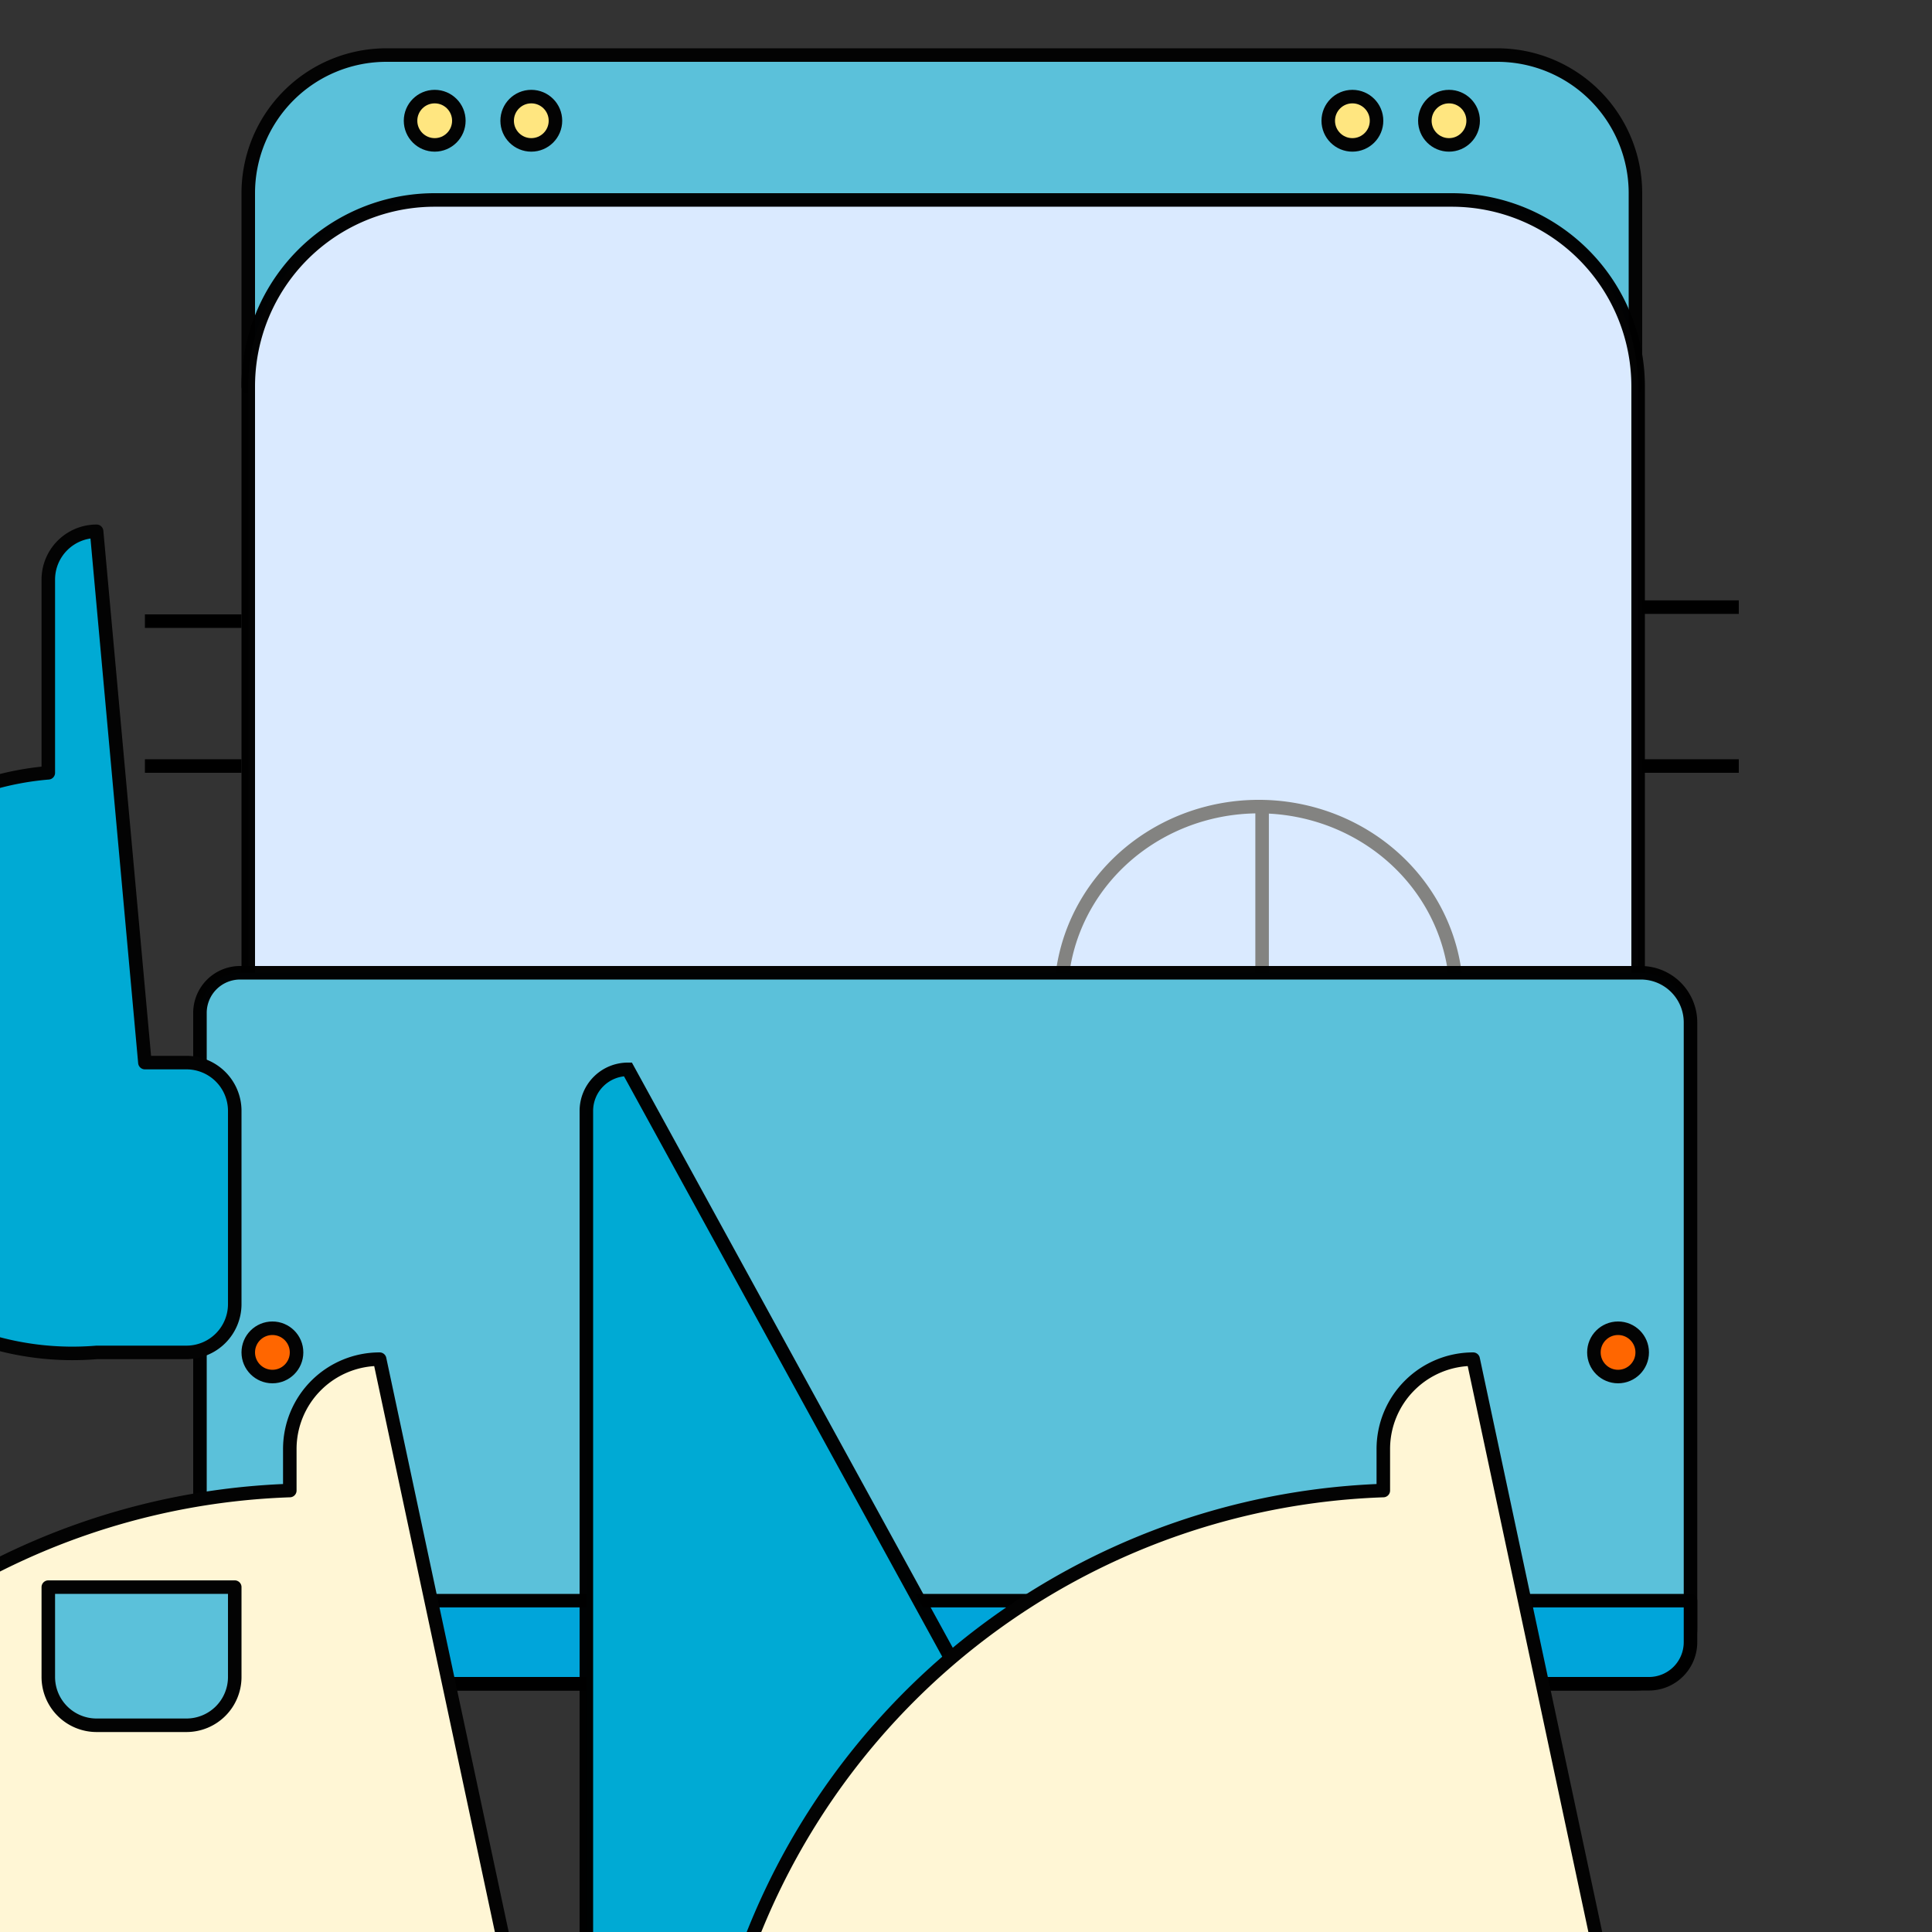 <?xml version="1.0" encoding="UTF-8" standalone="no"?>
<svg
   xmlns:dc="http://purl.org/dc/elements/1.1/"
   xmlns:cc="http://creativecommons.org/ns#"
   xmlns:rdf="http://www.w3.org/1999/02/22-rdf-syntax-ns#"
   xmlns:svg="http://www.w3.org/2000/svg"
   xmlns="http://www.w3.org/2000/svg"
   xmlns:xlink="http://www.w3.org/1999/xlink"
   xmlns:sodipodi="http://sodipodi.sourceforge.net/DTD/sodipodi-0.dtd"
   xmlns:inkscape="http://www.inkscape.org/namespaces/inkscape"
   width="1000"
   height="1000"
   viewBox="0 0 264.583 264.583"
   version="1.1"
   id="svg74"
   inkscape:version="1.0.2 (e86c870879, 2021-01-15)"
   sodipodi:docname="kamion.svg">
  <rect x="0" y="0" width="264.583" height="264.583" fill="#333333" stroke="none"/>
  <defs
     id="defs68">
    <inkscape:path-effect
       effect="fillet_chamfer"
       id="path-effect1788"
       is_visible="true"
       lpeversion="1"
       satellites_param="F,0,0,1,0,18.918,0,1 @ F,0,0,1,0,18.918,0,1 @ F,0,0,1,0,0,0,1 @ F,0,0,1,0,0,0,1"
       unit="px"
       method="auto"
       mode="F"
       radius="0"
       chamfer_steps="1"
       flexible="false"
       use_knot_distance="true"
       apply_no_radius="true"
       apply_with_radius="true"
       only_selected="false"
       hide_knots="false" />
    <inkscape:path-effect
       effect="fillet_chamfer"
       id="path-effect1763"
       is_visible="true"
       lpeversion="1"
       satellites_param="F,0,0,1,0,6.615,0,1 @ F,0,0,1,0,6.615,0,1 @ F,0,0,1,0,0,0,1 @ F,0,0,1,0,0,0,1"
       unit="px"
       method="auto"
       mode="F"
       radius="0"
       chamfer_steps="1"
       flexible="false"
       use_knot_distance="true"
       apply_no_radius="true"
       apply_with_radius="true"
       only_selected="false"
       hide_knots="false" />
    <inkscape:path-effect
       effect="fillet_chamfer"
       id="path-effect1761"
       is_visible="true"
       lpeversion="1"
       satellites_param="F,0,0,1,0,6.615,0,1 @ F,0,0,1,0,6.615,0,1 @ F,0,0,1,0,6.615,0,1 @ F,0,0,1,0,6.615,0,1"
       unit="px"
       method="auto"
       mode="F"
       radius="24"
       chamfer_steps="1"
       flexible="false"
       use_knot_distance="true"
       apply_no_radius="true"
       apply_with_radius="true"
       only_selected="false"
       hide_knots="false" />
    <inkscape:path-effect
       effect="fillet_chamfer"
       id="path-effect1732"
       is_visible="true"
       lpeversion="1"
       satellites_param="F,0,0,1,0,6.615,0,1 @ F,0,0,1,0,6.615,0,1 @ F,0,0,1,0,0,0,1 @ F,0,0,1,0,0,0,1"
       unit="px"
       method="auto"
       mode="F"
       radius="0"
       chamfer_steps="1"
       flexible="false"
       use_knot_distance="true"
       apply_no_radius="true"
       apply_with_radius="true"
       only_selected="false"
       hide_knots="false" />
    <inkscape:path-effect
       effect="fillet_chamfer"
       id="path-effect1708"
       is_visible="true"
       lpeversion="1"
       satellites_param="F,0,0,1,0,6.615,0,1 @ F,0,0,1,0,6.615,0,1 @ F,0,0,1,0,0,0,1 @ F,0,0,1,0,0,0,1"
       unit="px"
       method="auto"
       mode="F"
       radius="0"
       chamfer_steps="1"
       flexible="false"
       use_knot_distance="true"
       apply_no_radius="true"
       apply_with_radius="true"
       only_selected="false"
       hide_knots="false" />
    <inkscape:path-effect
       effect="fillet_chamfer"
       id="path-effect1601"
       is_visible="true"
       lpeversion="1"
       satellites_param="F,0,0,1,0,0,0,1 @ F,0,0,1,0,1.2470703e-06,0,1 @ F,0,0,1,0,6.615,0,1 @ F,0,0,1,0,6.615,0,1"
       unit="px"
       method="auto"
       mode="F"
       radius="25"
       chamfer_steps="1"
       flexible="false"
       use_knot_distance="true"
       apply_no_radius="true"
       apply_with_radius="true"
       only_selected="false"
       hide_knots="false" />
    <inkscape:path-effect
       effect="fillet_chamfer"
       id="path-effect1555"
       is_visible="true"
       lpeversion="1"
       satellites_param="F,0,0,1,0,18.918,0,1 @ F,0,0,1,0,18.918,0,1 @ F,0,0,1,0,0,0,1 @ F,0,0,1,0,0,0,1"
       unit="px"
       method="auto"
       mode="F"
       radius="0"
       chamfer_steps="1"
       flexible="false"
       use_knot_distance="true"
       apply_no_radius="true"
       apply_with_radius="true"
       only_selected="false"
       hide_knots="false" />
    <inkscape:path-effect
       effect="fillet_chamfer"
       id="path-effect1048"
       is_visible="true"
       lpeversion="1"
       satellites_param="F,0,0,1,0,6.615,0,1 @ F,0,0,1,0,6.615,0,1 @ F,0,0,1,0,6.615,0,1 @ F,0,0,1,0,6.615,0,1"
       unit="px"
       method="auto"
       mode="F"
       radius="24"
       chamfer_steps="1"
       flexible="false"
       use_knot_distance="true"
       apply_no_radius="true"
       apply_with_radius="true"
       only_selected="false"
       hide_knots="false" />
    <inkscape:path-effect
       effect="fillet_chamfer"
       id="path-effect1019"
       is_visible="true"
       lpeversion="1"
       satellites_param="F,0,0,1,0,5.027,0,1 @ F,0,0,1,0,5.027,0,1 @ F,0,0,1,0,5.027,0,1 @ F,0,0,1,0,5.027,0,1"
       unit="px"
       method="auto"
       mode="F"
       radius="19"
       chamfer_steps="1"
       flexible="false"
       use_knot_distance="true"
       apply_no_radius="true"
       apply_with_radius="true"
       only_selected="false"
       hide_knots="false" />
    <inkscape:path-effect
       effect="fillet_chamfer"
       id="path-effect998"
       is_visible="true"
       lpeversion="1"
       satellites_param="F,0,0,1,0,25.532,0,1 @ F,0,0,1,0,25.532,0,1 @ F,0,0,1,0,0,0,1 @ F,0,0,1,0,0,0,1"
       unit="px"
       method="auto"
       mode="F"
       radius="183"
       chamfer_steps="1"
       flexible="false"
       use_knot_distance="true"
       apply_no_radius="true"
       apply_with_radius="true"
       only_selected="false"
       hide_knots="false" />
    <inkscape:path-effect
       effect="fillet_chamfer"
       id="path-effect5366"
       is_visible="true"
       lpeversion="1"
       satellites_param="F,0,0,1,0,0,0,1 @ F,0,0,1,0,0,0,1 @ F,0,0,1,0,5.689,0,1 @ F,0,0,1,0,5.689,0,1"
       unit="px"
       method="auto"
       mode="F"
       radius="0"
       chamfer_steps="1"
       flexible="false"
       use_knot_distance="true"
       apply_no_radius="true"
       apply_with_radius="true"
       only_selected="false"
       hide_knots="false" />
    <inkscape:path-effect
       effect="fillet_chamfer"
       id="path-effect5358"
       is_visible="true"
       lpeversion="1"
       satellites_param="F,0,0,1,0,12.303,0,1 @ F,0,0,1,0,13.229,0,1 @ F,0,0,1,0,6.615,0,1 @ F,0,0,1,0,6.615,0,1"
       unit="px"
       method="auto"
       mode="F"
       radius="25"
       chamfer_steps="1"
       flexible="false"
       use_knot_distance="true"
       apply_no_radius="true"
       apply_with_radius="true"
       only_selected="false"
       hide_knots="false" />
    <inkscape:path-effect
       effect="fillet_chamfer"
       id="path-effect5356"
       is_visible="true"
       lpeversion="1"
       satellites_param="F,0,0,1,0,6.615,0,1 @ F,0,0,1,0,6.615,0,1 @ F,0,0,1,0,6.615,0,1 @ F,0,0,1,0,6.615,0,1"
       unit="px"
       method="auto"
       mode="F"
       radius="25"
       chamfer_steps="1"
       flexible="false"
       use_knot_distance="true"
       apply_no_radius="true"
       apply_with_radius="true"
       only_selected="false"
       hide_knots="false" />
    <inkscape:path-effect
       effect="fillet_chamfer"
       id="path-effect2479"
       is_visible="true"
       lpeversion="1"
       satellites_param="F,0,0,1,0,48.419,0,1 @ F,0,0,1,0,48.419,0,1 @ F,0,0,1,0,0,0,1 @ F,0,0,1,0,0,0,1"
       unit="px"
       method="auto"
       mode="F"
       radius="183"
       chamfer_steps="1"
       flexible="false"
       use_knot_distance="true"
       apply_no_radius="true"
       apply_with_radius="true"
       only_selected="false"
       hide_knots="false" />
    <inkscape:path-effect
       effect="fillet_chamfer"
       id="path-effect1043"
       is_visible="true"
       lpeversion="1"
       satellites_param="F,0,0,1,0,13.164,0,1 @ F,0,0,1,0,13.164,0,1 @ F,0,0,1,0,0,0,1 @ F,0,0,1,0,0,0,1"
       unit="px"
       method="auto"
       mode="F"
       radius="0"
       chamfer_steps="1"
       flexible="false"
       use_knot_distance="true"
       apply_no_radius="true"
       apply_with_radius="true"
       only_selected="false"
       hide_knots="false" />
    <inkscape:path-effect
       effect="fillet_chamfer"
       id="path-effect215"
       is_visible="true"
       lpeversion="1"
       satellites_param="F,0,0,1,0,0,0,1 @ F,0,0,1,0,1.2470703e-06,0,1 @ F,0,0,1,0,6.615,0,1 @ F,0,0,1,0,6.615,0,1"
       unit="px"
       method="auto"
       mode="F"
       radius="25"
       chamfer_steps="1"
       flexible="false"
       use_knot_distance="true"
       apply_no_radius="true"
       apply_with_radius="true"
       only_selected="false"
       hide_knots="false" />
    <inkscape:path-effect
       effect="fillet_chamfer"
       id="path-effect241"
       is_visible="true"
       lpeversion="1"
       satellites_param="F,0,0,1,0,5.821,0,1 @ F,0,0,1,0,5.821,0,1 @ F,0,0,1,0,5.821,0,1 @ F,0,0,1,0,5.821,0,1"
       unit="px"
       method="auto"
       mode="F"
       radius="22"
       chamfer_steps="1"
       flexible="false"
       use_knot_distance="true"
       apply_no_radius="true"
       apply_with_radius="true"
       only_selected="false"
       hide_knots="false" />
    <inkscape:path-effect
       effect="fillet_chamfer"
       id="path-effect229"
       is_visible="true"
       lpeversion="1"
       satellites_param="F,0,0,1,0,5.821,0,1 @ F,0,0,1,0,5.821,0,1 @ F,0,0,1,0,5.821,0,1 @ F,0,0,1,0,5.821,0,1"
       unit="px"
       method="auto"
       mode="F"
       radius="22"
       chamfer_steps="1"
       flexible="false"
       use_knot_distance="true"
       apply_no_radius="true"
       apply_with_radius="true"
       only_selected="false"
       hide_knots="false" />
    <inkscape:path-effect
       effect="fillet_chamfer"
       id="path-effect217"
       is_visible="true"
       lpeversion="1"
       satellites_param="F,0,0,1,0,5.821,0,1 @ F,0,0,1,0,5.821,0,1 @ F,0,0,1,0,5.821,0,1 @ F,0,0,1,0,5.821,0,1"
       unit="px"
       method="auto"
       mode="F"
       radius="22"
       chamfer_steps="1"
       flexible="false"
       use_knot_distance="true"
       apply_no_radius="true"
       apply_with_radius="true"
       only_selected="false"
       hide_knots="false" />
    <inkscape:path-effect
       effect="fillet_chamfer"
       id="path-effect205"
       is_visible="true"
       lpeversion="1"
       satellites_param="F,0,0,1,0,5.821,0,1 @ F,0,0,1,0,5.821,0,1 @ F,0,0,1,0,5.821,0,1 @ F,0,0,1,0,5.821,0,1"
       unit="px"
       method="auto"
       mode="F"
       radius="22"
       chamfer_steps="1"
       flexible="false"
       use_knot_distance="true"
       apply_no_radius="true"
       apply_with_radius="true"
       only_selected="false"
       hide_knots="false" />
    <inkscape:path-effect
       effect="fillet_chamfer"
       id="path-effect181"
       is_visible="true"
       lpeversion="1"
       satellites_param="F,0,0,1,0,7.144,0,1 @ F,0,0,1,0,7.144,0,1 @ F,0,0,1,0,7.144,0,1 @ F,0,0,1,0,7.144,0,1"
       unit="px"
       method="auto"
       mode="F"
       radius="27"
       chamfer_steps="1"
       flexible="false"
       use_knot_distance="true"
       apply_no_radius="true"
       apply_with_radius="true"
       only_selected="false"
       hide_knots="false" />
    <inkscape:path-effect
       effect="fillet_chamfer"
       id="path-effect169"
       is_visible="true"
       lpeversion="1"
       satellites_param="F,0,0,1,0,7.144,0,1 @ F,0,0,1,0,7.144,0,1 @ F,0,0,1,0,7.144,0,1 @ F,0,0,1,0,7.144,0,1"
       unit="px"
       method="auto"
       mode="F"
       radius="27"
       chamfer_steps="1"
       flexible="false"
       use_knot_distance="true"
       apply_no_radius="true"
       apply_with_radius="true"
       only_selected="false"
       hide_knots="false" />
    <inkscape:path-effect
       effect="fillet_chamfer"
       id="path-effect1387"
       is_visible="true"
       lpeversion="1"
       satellites_param="F,0,0,1,0,13.229,0,1 @ F,0,0,1,0,13.229,0,1 @ F,0,0,1,0,0,0,1 @ F,0,0,1,0,0,0,1"
       unit="px"
       method="auto"
       mode="F"
       radius="0"
       chamfer_steps="1"
       flexible="false"
       use_knot_distance="true"
       apply_no_radius="true"
       apply_with_radius="true"
       only_selected="false"
       hide_knots="false" />
    <inkscape:path-effect
       effect="fillet_chamfer"
       id="path-effect1374"
       is_visible="true"
       lpeversion="1"
       satellites_param="F,0,0,1,0,13.229,0,1 @ F,0,0,1,0,13.229,0,1 @ F,0,0,1,0,0,0,1 @ F,0,0,1,0,0,0,1"
       unit="px"
       method="auto"
       mode="F"
       radius="0"
       chamfer_steps="1"
       flexible="false"
       use_knot_distance="true"
       apply_no_radius="true"
       apply_with_radius="true"
       only_selected="false"
       hide_knots="false" />
    <inkscape:path-effect
       effect="fillet_chamfer"
       id="path-effect1346"
       is_visible="true"
       lpeversion="1"
       satellites_param="F,0,0,1,0,13.229,0,1 @ F,0,0,1,0,13.229,0,1 @ F,0,0,1,0,0,0,1 @ F,0,0,1,0,0,0,1"
       unit="px"
       method="auto"
       mode="F"
       radius="0"
       chamfer_steps="1"
       flexible="false"
       use_knot_distance="true"
       apply_no_radius="true"
       apply_with_radius="true"
       only_selected="false"
       hide_knots="false" />
    <inkscape:path-effect
       effect="fillet_chamfer"
       id="path-effect1327"
       is_visible="true"
       lpeversion="1"
       satellites_param="F,0,0,1,0,7.144,0,1 @ F,0,0,1,0,7.144,0,1 @ F,0,0,1,0,7.144,0,1 @ F,0,0,1,0,7.144,0,1"
       unit="px"
       method="auto"
       mode="F"
       radius="27"
       chamfer_steps="1"
       flexible="false"
       use_knot_distance="true"
       apply_no_radius="true"
       apply_with_radius="true"
       only_selected="false"
       hide_knots="false" />
    <inkscape:path-effect
       effect="fillet_chamfer"
       id="path-effect1315"
       is_visible="true"
       lpeversion="1"
       satellites_param="F,0,0,1,0,7.144,0,1 @ F,0,0,1,0,7.144,0,1 @ F,0,0,1,0,7.144,0,1 @ F,0,0,1,0,7.144,0,1"
       unit="px"
       method="auto"
       mode="F"
       radius="27"
       chamfer_steps="1"
       flexible="false"
       use_knot_distance="true"
       apply_no_radius="true"
       apply_with_radius="true"
       only_selected="false"
       hide_knots="false" />
    <inkscape:path-effect
       effect="fillet_chamfer"
       id="path-effect1291"
       is_visible="true"
       lpeversion="1"
       satellites_param="F,0,0,1,0,7.144,0,1 @ F,0,0,1,0,7.144,0,1 @ F,0,0,1,0,7.144,0,1 @ F,0,0,1,0,7.144,0,1"
       unit="px"
       method="auto"
       mode="F"
       radius="27"
       chamfer_steps="1"
       flexible="false"
       use_knot_distance="true"
       apply_no_radius="true"
       apply_with_radius="true"
       only_selected="false"
       hide_knots="false" />
    <inkscape:path-effect
       effect="fillet_chamfer"
       id="path-effect1279"
       is_visible="true"
       lpeversion="1"
       satellites_param="F,0,0,1,0,7.144,0,1 @ F,0,0,1,0,7.144,0,1 @ F,0,0,1,0,7.144,0,1 @ F,0,0,1,0,7.144,0,1"
       unit="px"
       method="auto"
       mode="F"
       radius="27"
       chamfer_steps="1"
       flexible="false"
       use_knot_distance="true"
       apply_no_radius="true"
       apply_with_radius="true"
       only_selected="false"
       hide_knots="false" />
    <inkscape:path-effect
       effect="fillet_chamfer"
       id="path-effect1267"
       is_visible="true"
       lpeversion="1"
       satellites_param="F,0,0,1,0,7.144,0,1 @ F,0,0,1,0,7.144,0,1 @ F,0,0,1,0,7.144,0,1 @ F,0,0,1,0,7.144,0,1"
       unit="px"
       method="auto"
       mode="F"
       radius="27"
       chamfer_steps="1"
       flexible="false"
       use_knot_distance="true"
       apply_no_radius="true"
       apply_with_radius="true"
       only_selected="false"
       hide_knots="false" />
    <inkscape:path-effect
       effect="fillet_chamfer"
       id="path-effect1243"
       is_visible="true"
       lpeversion="1"
       satellites_param="F,0,0,1,0,5.821,0,1 @ F,0,0,1,0,5.821,0,1 @ F,0,0,1,0,5.821,0,1 @ F,0,0,1,0,5.821,0,1"
       unit="px"
       method="auto"
       mode="F"
       radius="22"
       chamfer_steps="1"
       flexible="false"
       use_knot_distance="true"
       apply_no_radius="true"
       apply_with_radius="true"
       only_selected="false"
       hide_knots="false" />
    <inkscape:path-effect
       effect="fillet_chamfer"
       id="path-effect1200"
       is_visible="true"
       lpeversion="1"
       satellites_param="F,0,0,1,0,0,0,1 @ F,0,0,1,0,1.2470703e-06,0,1 @ F,0,0,1,0,6.615,0,1 @ F,0,0,1,0,6.615,0,1"
       unit="px"
       method="auto"
       mode="F"
       radius="25"
       chamfer_steps="1"
       flexible="false"
       use_knot_distance="true"
       apply_no_radius="true"
       apply_with_radius="true"
       only_selected="false"
       hide_knots="false" />
    <inkscape:path-effect
       effect="fillet_chamfer"
       id="path-effect1198"
       is_visible="true"
       lpeversion="1"
       satellites_param="F,0,0,1,0,0,0,1 @ F,0,0,1,0,1.2470703e-06,0,1 @ F,0,0,1,0,6.615,0,1 @ F,0,0,1,0,6.615,0,1"
       unit="px"
       method="auto"
       mode="F"
       radius="25"
       chamfer_steps="1"
       flexible="false"
       use_knot_distance="true"
       apply_no_radius="true"
       apply_with_radius="true"
       only_selected="false"
       hide_knots="false" />
    <inkscape:path-effect
       effect="fillet_chamfer"
       id="path-effect1173"
       is_visible="true"
       lpeversion="1"
       satellites_param="F,0,0,1,0,25.532,0,1 @ F,0,0,1,0,25.532,0,1 @ F,0,0,1,0,0,0,1 @ F,0,0,1,0,0,0,1"
       unit="px"
       method="auto"
       mode="F"
       radius="183"
       chamfer_steps="1"
       flexible="false"
       use_knot_distance="true"
       apply_no_radius="true"
       apply_with_radius="true"
       only_selected="false"
       hide_knots="false" />
    <inkscape:path-effect
       effect="fillet_chamfer"
       id="path-effect1143"
       is_visible="true"
       lpeversion="1"
       satellites_param="F,0,0,1,0,48.419,0,1 @ F,0,0,1,0,48.419,0,1 @ F,0,0,1,0,48.419,0,1 @ F,0,0,1,0,48.419,0,1"
       unit="px"
       method="auto"
       mode="F"
       radius="183"
       chamfer_steps="1"
       flexible="false"
       use_knot_distance="true"
       apply_no_radius="true"
       apply_with_radius="true"
       only_selected="false"
       hide_knots="false" />
    <inkscape:path-effect
       effect="fillet_chamfer"
       id="path-effect1118"
       is_visible="true"
       lpeversion="1"
       satellites_param="F,0,0,1,0,24.077,0,1 @ F,0,0,1,0,24.077,0,1 @ F,0,0,1,0,24.077,0,1 @ F,0,0,1,0,24.077,0,1"
       unit="px"
       method="auto"
       mode="F"
       radius="91"
       chamfer_steps="1"
       flexible="false"
       use_knot_distance="true"
       apply_no_radius="true"
       apply_with_radius="true"
       only_selected="false"
       hide_knots="false" />
    <inkscape:path-effect
       effect="fillet_chamfer"
       id="path-effect1094"
       is_visible="true"
       lpeversion="1"
       satellites_param="F,0,0,1,0,24.077,0,1 @ F,0,0,1,0,24.077,0,1 @ F,0,0,1,0,24.077,0,1 @ F,0,0,1,0,24.077,0,1"
       unit="px"
       method="auto"
       mode="F"
       radius="91"
       chamfer_steps="1"
       flexible="false"
       use_knot_distance="true"
       apply_no_radius="true"
       apply_with_radius="true"
       only_selected="false"
       hide_knots="false" />
    <inkscape:path-effect
       effect="fillet_chamfer"
       id="path-effect1070"
       is_visible="true"
       lpeversion="1"
       satellites_param="F,0,0,1,0,5.689,0,1 @ F,0,0,1,0,5.689,0,1 @ F,0,0,1,0,5.689,0,1 @ F,0,0,1,0,5.689,0,1"
       unit="px"
       method="auto"
       mode="F"
       radius="40"
       chamfer_steps="1"
       flexible="false"
       use_knot_distance="true"
       apply_no_radius="true"
       apply_with_radius="true"
       only_selected="false"
       hide_knots="false" />
    <inkscape:path-effect
       effect="fillet_chamfer"
       id="path-effect1047"
       is_visible="true"
       lpeversion="1"
       satellites_param="F,0,0,1,0,5.499,0,1 @ F,0,0,1,0,6.804,0,1 @ F,0,0,1,0,7.563,0,1 @ F,0,0,1,0,7.563,0,1"
       unit="px"
       method="auto"
       mode="F"
       radius="99"
       chamfer_steps="1"
       flexible="false"
       use_knot_distance="true"
       apply_no_radius="true"
       apply_with_radius="true"
       only_selected="false"
       hide_knots="false" />
  </defs>
  <sodipodi:namedview
     id="base"
     pagecolor="#ffffff"
     bordercolor="#666666"
     borderopacity="1.0"
     inkscape:pageopacity="0.0"
     inkscape:pageshadow="2"
     inkscape:zoom="1.8430542"
     inkscape:cx="474.64857"
     inkscape:cy="739.40682"
     inkscape:document-units="mm"
     inkscape:current-layer="layer1"
     inkscape:document-rotation="0"
     showgrid="true"
     units="px"
     inkscape:snap-object-midpoints="true"
     inkscape:snap-global="true"
     inkscape:snap-midpoints="true"
     inkscape:snap-page="true"
     inkscape:snap-bbox="true"
     inkscape:bbox-nodes="true"
     inkscape:snap-bbox-edge-midpoints="true"
     inkscape:snap-bbox-midpoints="true"
     inkscape:snap-intersection-paths="true"
     inkscape:object-paths="true"
     inkscape:object-nodes="true"
     inkscape:snap-others="true"
     inkscape:window-width="1920"
     inkscape:window-height="1051"
     inkscape:window-x="-9"
     inkscape:window-y="296"
     inkscape:window-maximized="1"
     inkscape:snap-smooth-nodes="true"
     inkscape:snap-center="true"
     inkscape:bbox-paths="true"
     inkscape:snap-grids="true"
     inkscape:snap-to-guides="true">
    <inkscape:grid
       type="xygrid"
       id="grid76"
       spacingx="6.615"
       spacingy="6.615" />
  </sodipodi:namedview>
  <g
     inkscape:groupmode="layer"
     id="layer6"
     inkscape:label="Vrstva 3" />
  <g
     inkscape:groupmode="layer"
     id="layer4"
     inkscape:label="Vrstva 2" />
  <g
     inkscape:label="Vrstva 1"
     inkscape:groupmode="layer"
     id="layer1"
     style="display:inline">
    <path
       style="display:inline;fill:#b3b3b3;stroke:#000000;stroke-width:1.852;stroke-miterlimit:4;stroke-dasharray:none;stroke-dashoffset:0;stroke-opacity:0.985"
       id="rect1176-95-4"
       width="25.532"
       height="24.606"
       x="192.749"
       y="230.584"
       sodipodi:type="rect"
       inkscape:path-effect="#path-effect1601"
       d="m 192.749,230.584 h 25.532 a 1.2470703e-6,1.2470703e-6 45 0 1 1e-5,0 v 17.992 a 6.615,6.615 135 0 1 -6.615,6.615 h -12.303 a 6.615,6.615 45 0 1 -6.615,-6.615 z" />
    <path
       style="fill:#5bc1da;fill-opacity:1;stroke:#030303;stroke-width:1.852;stroke-linejoin:round;stroke-miterlimit:4;stroke-dasharray:none;stroke-opacity:1"
       id="rect1058"
       width="189.971"
       height="45.376"
       x="33.999"
       y="7.541"
       inkscape:path-effect="#path-effect1555"
       d="M 52.917,7.541 H 205.052 A 18.918,18.918 45 0 1 223.97,26.458 V 52.917 H 33.999 V 26.458 A 18.918,18.918 135 0 1 52.917,7.541 Z"
       sodipodi:type="rect" />
    <path
       style="fill:none;stroke:#000000;stroke-width:1.852;stroke-linecap:butt;stroke-linejoin:miter;stroke-miterlimit:4;stroke-dasharray:none;stroke-opacity:1"
       d="m 19.844,85.064 h 13.229 v 0"
       id="path1050" />
    <path
       style="fill:none;stroke:#000000;stroke-width:1.852;stroke-linecap:butt;stroke-linejoin:miter;stroke-miterlimit:4;stroke-dasharray:none;stroke-opacity:1"
       d="M 19.844,104.907 H 33.073"
       id="path1052" />
    <path
       style="fill:none;stroke:#000000;stroke-width:1.852;stroke-linecap:butt;stroke-linejoin:miter;stroke-miterlimit:4;stroke-dasharray:none;stroke-opacity:1"
       d="M 224.896,104.907 H 238.125"
       id="path1056" />
    <path
       style="fill:none;stroke:#000000;stroke-width:1.852;stroke-linecap:butt;stroke-linejoin:miter;stroke-miterlimit:4;stroke-dasharray:none;stroke-opacity:1"
       d="M 224.896,83.145 H 238.125"
       id="path1054" />
    <path
       style="display:inline;fill:#daeaff;fill-opacity:1;stroke:#000000;stroke-width:1.852;stroke-miterlimit:4;stroke-dasharray:none;stroke-opacity:0.985"
       id="rect100-2"
       width="190.339"
       height="110.596"
       x="33.999"
       y="27.384"
       sodipodi:type="rect"
       d="M 59.531,27.384 H 198.806 a 25.532,25.532 45 0 1 25.532,25.532 V 137.98 H 33.999 V 52.917 A 25.532,25.532 135 0 1 59.531,27.384 Z"
       inkscape:path-effect="#path-effect1173" />
    <g
       id="g5326"
       style="fill:none;fill-opacity:1;stroke:#838381;stroke-opacity:1"
       transform="translate(27.42,-1.351)">
      <path
         style="fill:none;fill-opacity:1;stroke:#838381;stroke-width:1.852;stroke-miterlimit:4;stroke-dasharray:none;stroke-dashoffset:0;stroke-opacity:1"
         id="path1336"
         sodipodi:type="arc"
         sodipodi:cx="-144.96289"
         sodipodi:cy="-137.84496"
         sodipodi:rx="27.077705"
         sodipodi:ry="26.032112"
         sodipodi:start="0"
         sodipodi:end="3.1466027"
         sodipodi:open="true"
         sodipodi:arc-type="arc"
         transform="scale(-1)"
         d="m -117.885,-137.845 a 27.078,26.032 0 0 1 -13.578,22.566 27.078,26.032 0 0 1 -27.117,-0.065 27.078,26.032 0 0 1 -13.46,-22.631" />
      <path
         style="fill:none;fill-opacity:1;stroke:#838381;stroke-width:1.852;stroke-linecap:butt;stroke-linejoin:miter;stroke-miterlimit:4;stroke-dasharray:none;stroke-opacity:1"
         d="m 145.422,112.417 c 0,26.489 0,26.489 0,26.489 v 0"
         id="path1338" />
    </g>
    <ellipse
       style="display:inline;fill:none;stroke:none;stroke-width:1.852;stroke-miterlimit:4;stroke-dasharray:none;stroke-opacity:0.985"
       id="path78-1-1"
       cx="72.121"
       cy="186.897"
       rx="21.333"
       ry="21.546" />
    <path
       style="fill:#5bc1da;fill-opacity:1;stroke:#000000;stroke-width:1.852;stroke-miterlimit:4;stroke-dasharray:none;stroke-opacity:0.985"
       id="rect100"
       width="204.126"
       height="97.367"
       x="27.384"
       y="133.218"
       sodipodi:type="rect"
       ry="0"
       d="M 32.883,133.218 H 224.706 a 6.804,6.804 45 0 1 6.804,6.804 v 83 a 7.563,7.563 135 0 1 -7.563,7.563 H 34.947 a 7.563,7.563 45 0 1 -7.563,-7.563 v -84.305 a 5.499,5.499 135 0 1 5.499,-5.499 z"
       inkscape:path-effect="#path-effect1047" />
    <path
       style="opacity:1;fill:#00a5da;fill-opacity:1;stroke:#000000;stroke-width:1.852;stroke-linejoin:round;stroke-miterlimit:4;stroke-dasharray:none;stroke-opacity:1"
       id="rect5364"
       width="204.126"
       height="11.377"
       x="27.384"
       y="219.207"
       sodipodi:type="rect"
       d="M 27.384,219.207 H 231.51 v 5.689 a 5.689,5.689 135 0 1 -5.689,5.689 H 33.073 a 5.689,5.689 45 0 1 -5.689,-5.689 z"
       inkscape:path-effect="#path-effect5366" />
    <path
       style="display:inline;fill:#00aad4;stroke:#000000;stroke-width:1.852;stroke-miterlimit:4;stroke-dasharray:none;stroke-opacity:0.985"
       id="rect100-0"
       width="98.293"
       height="57.679"
       x="80.301"
       y="146.447"
       sodipodi:type="rect"
       d="m 85.99,146.447 h 86.916 a 5.689,5.689 45 0 1 5.689,5.689 v 46.302 a 5.689,5.689 135 0 1 -5.689,5.689 H 85.99 a 5.689,5.689 45 0 1 -5.689,-5.689 V 152.135 a 5.689,5.689 135 0 1 5.689,-5.689 z"
       inkscape:path-effect="#path-effect1070" />
    <path
       style="opacity:1;fill:#fff6d5;fill-opacity:1;stroke:#030303;stroke-width:1.852;stroke-linejoin:round;stroke-miterlimit:4;stroke-dasharray:none;stroke-opacity:1"
       id="rect5334"
       width="27.914"
       height="24.606"
       x="39.688"
       y="186.134"
       inkscape:path-effect="#path-effect5358"
       d="m 51.991,186.134 h 2.381 a 13.229,13.229 45 0 1 13.229,13.229 v 4.763 a 6.615,6.615 135 0 1 -6.615,6.615 H 46.302 A 6.615,6.615 45 0 1 39.688,204.126 v -5.689 a 12.303,12.303 135 0 1 12.303,-12.303 z"
       sodipodi:type="rect" />
    <use
       x="0"
       y="0"
       xlink:href="#rect5334"
       id="use5362"
       transform="translate(149.754)"
       width="100%"
       height="100%" />
    <circle
       style="fill:#ff6600;fill-opacity:1;stroke:#030303;stroke-width:1.852;stroke-linejoin:round;stroke-miterlimit:4;stroke-dasharray:none;stroke-opacity:1"
       id="path947"
       cx="37.306"
       cy="185.208"
       r="3.307"
       inkscape:transform-center-x="-0.9134062"
       inkscape:transform-center-y="1.2178749" />
    <circle
       style="display:inline;fill:#ff6600;fill-opacity:1;stroke:#030303;stroke-width:1.852;stroke-linejoin:round;stroke-miterlimit:4;stroke-dasharray:none;stroke-opacity:1"
       id="path947-8"
       cx="221.589"
       cy="185.208"
       r="3.307" />
    <path
       style="fill:#b3b3b3;fill-opacity:1;stroke:#030303;stroke-width:1.852;stroke-linejoin:round;stroke-miterlimit:4;stroke-dasharray:none;stroke-opacity:1"
       id="rect1007"
       width="11.377"
       height="46.302"
       x="86.916"
       y="152.135"
       inkscape:path-effect="#path-effect1019"
       d="m 91.943,152.135 h 1.323 a 5.027,5.027 45 0 1 5.027,5.027 l 0,36.248 a 5.027,5.027 135 0 1 -5.027,5.027 H 91.943 a 5.027,5.027 45 0 1 -5.027,-5.027 v -36.248 a 5.027,5.027 135 0 1 5.027,-5.027 z"
       sodipodi:type="rect" />
    <path
       style="fill:#b3b3b3;fill-opacity:1;stroke:#030303;stroke-width:1.852;stroke-linejoin:round;stroke-miterlimit:4;stroke-dasharray:none;stroke-opacity:1"
       id="use1011"
       width="11.377"
       height="46.302"
       x="139.832"
       y="152.135"
       inkscape:path-effect="#path-effect1019"
       sodipodi:type="rect"
       d="m 144.859,152.135 h 1.323 a 5.027,5.027 45 0 1 5.027,5.027 v 36.248 a 5.027,5.027 135 0 1 -5.027,5.027 h -1.323 a 5.027,5.027 45 0 1 -5.027,-5.027 v -36.248 a 5.027,5.027 135 0 1 5.027,-5.027 z" />
    <use
       x="0"
       y="0"
       xlink:href="#use1011"
       id="use1013"
       transform="translate(-16.999)"
       width="100%"
       height="100%" />
    <use
       x="0"
       y="0"
       xlink:href="#use1011"
       id="use1015"
       transform="translate(-33.999)"
       width="100%"
       height="100%" />
    <use
       x="0"
       y="0"
       xlink:href="#use1015"
       id="use1017"
       transform="translate(52.917)"
       width="100%"
       height="100%" />
    <path
       style="fill:#00aad4;fill-opacity:1;stroke:#030303;stroke-width:1.852;stroke-linejoin:round;stroke-miterlimit:4;stroke-dasharray:none;stroke-opacity:1"
       id="rect1021"
       width="18.918"
       height="39.688"
       x="6.615"
       y="72.76"
       inkscape:path-effect="#path-effect1048"
       d="m 13.229,72.76 h 5.689 a 6.615,6.615 45 0 1 6.615,6.615 v 26.458 a 6.615,6.615 135 0 1 -6.615,6.615 H 13.229 A 6.615,6.615 45 0 1 6.615,105.833 V 79.375 a 6.615,6.615 135 0 1 6.615,-6.615 z"
       sodipodi:type="rect" />
    <use
       x="0"
       y="0"
       xlink:href="#rect1176-95-4"
       id="use1606"
       transform="translate(-153.061)"
       width="100%"
       height="100%" />
    <circle
       style="display:inline;fill:#ffe680;fill-opacity:1;stroke:#030303;stroke-width:1.852;stroke-linejoin:round;stroke-miterlimit:4;stroke-dasharray:none;stroke-opacity:1"
       id="path947-1"
       cx="59.531"
       cy="16.536"
       inkscape:transform-center-x="-0.9134062"
       inkscape:transform-center-y="1.2178749"
       r="3.307" />
    <circle
       style="display:inline;fill:#ffe680;fill-opacity:1;stroke:#030303;stroke-width:1.852;stroke-linejoin:round;stroke-miterlimit:4;stroke-dasharray:none;stroke-opacity:1"
       id="path947-1-8"
       cx="198.438"
       cy="16.536"
       inkscape:transform-center-x="-0.9134062"
       inkscape:transform-center-y="1.2178749"
       r="3.307" />
    <circle
       style="display:inline;fill:#ffe680;fill-opacity:1;stroke:#030303;stroke-width:1.852;stroke-linejoin:round;stroke-miterlimit:4;stroke-dasharray:none;stroke-opacity:1"
       id="path947-1-86"
       cx="72.76"
       cy="16.536"
       inkscape:transform-center-x="-0.9134062"
       inkscape:transform-center-y="1.2178749"
       r="3.307" />
    <circle
       style="display:inline;fill:#ffe680;fill-opacity:1;stroke:#030303;stroke-width:1.852;stroke-linejoin:round;stroke-miterlimit:4;stroke-dasharray:none;stroke-opacity:1"
       id="path947-1-6"
       cx="185.208"
       cy="16.536"
       inkscape:transform-center-x="-0.9134062"
       inkscape:transform-center-y="1.2178749"
       r="3.307" />
    <path
       style="display:inline;fill:#5bc1da;fill-opacity:1;stroke:#030303;stroke-width:1.852;stroke-linejoin:round;stroke-miterlimit:4;stroke-dasharray:none;stroke-opacity:1"
       id="rect1058-8"
       width="18.918"
       height="18.918"
       x="6.615"
       y="-118.136"
       inkscape:path-effect="#path-effect1708"
       sodipodi:type="rect"
       d="m 13.229,-118.136 h 5.689 a 6.615,6.615 45 0 1 6.615,6.615 v 12.303 H 6.615 v -12.303 a 6.615,6.615 135 0 1 6.615,-6.615 z"
       transform="scale(1,-1)" />
    <path
       style="display:inline;fill:#00aad4;fill-opacity:1;stroke:#030303;stroke-width:1.852;stroke-linejoin:round;stroke-miterlimit:4;stroke-dasharray:none;stroke-opacity:1"
       id="rect1021-5"
       width="18.918"
       height="39.688"
       x="232.436"
       y="72.76"
       inkscape:path-effect="#path-effect1761"
       sodipodi:type="rect"
       d="m 239.051,72.76 h 5.689 a 6.615,6.615 45 0 1 6.615,6.615 l 0,26.458 a 6.615,6.615 135 0 1 -6.615,6.615 h -5.689 a 6.615,6.615 45 0 1 -6.615,-6.615 V 79.375 a 6.615,6.615 135 0 1 6.615,-6.615 z" />
    <path
       style="display:inline;fill:#5bc1da;fill-opacity:1;stroke:#030303;stroke-width:1.852;stroke-linejoin:round;stroke-miterlimit:4;stroke-dasharray:none;stroke-opacity:1"
       id="rect1058-8-6"
       width="18.918"
       height="18.918"
       x="232.436"
       y="-118.136"
       inkscape:path-effect="#path-effect1763"
       sodipodi:type="rect"
       transform="scale(1,-1)"
       d="m 239.051,-118.136 h 5.689 a 6.615,6.615 45 0 1 6.615,6.615 v 12.303 h -18.918 v -12.303 a 6.615,6.615 135 0 1 6.615,-6.615 z" />
  </g>
</svg>
